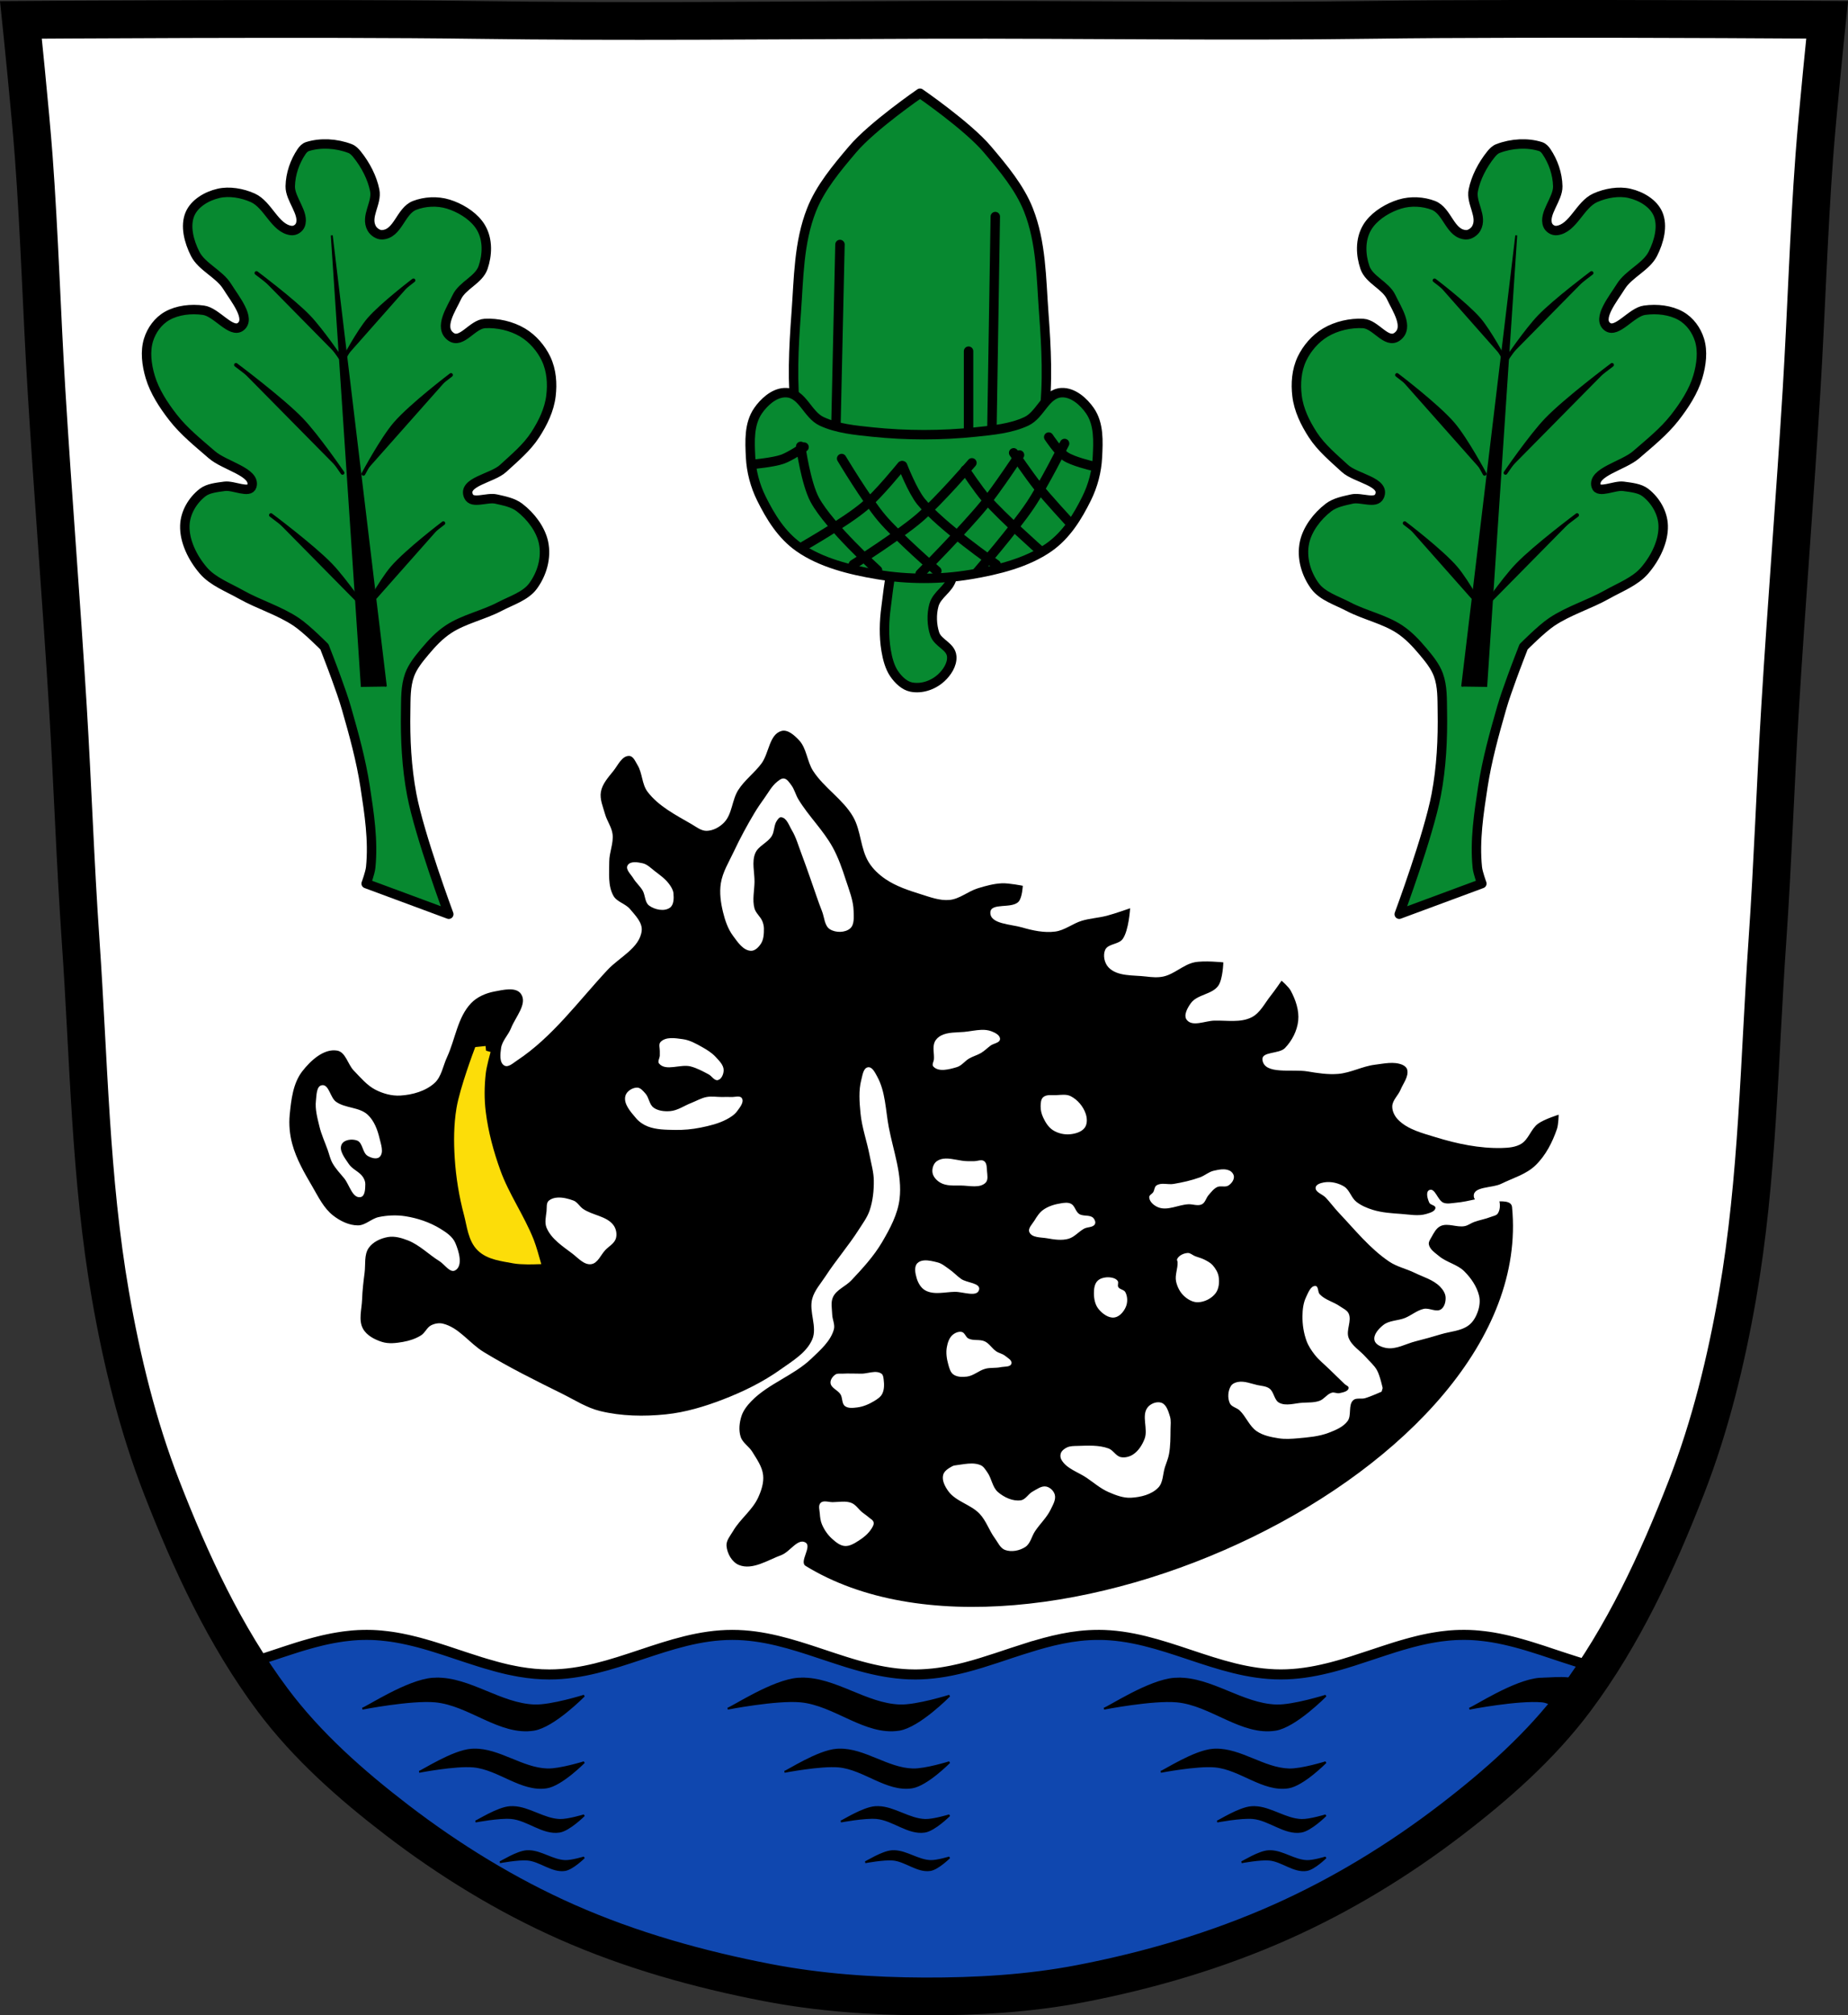 <?xml version="1.0" encoding="UTF-8" standalone="no"?><svg xmlns="http://www.w3.org/2000/svg" xmlns:xlink="http://www.w3.org/1999/xlink" width="979.28" height="1067.6" viewBox="0 0 979.284 1067.603"><rect x="0" y="0" width="979.284" height="1067.603" fill="#333333" stroke="none"/><g transform="translate(102.8 9.392)"><path d="m696.67.633c-26.17.053-51.02.198-70.798.478-79.11 1.122-156.7-.214-235.05 0-2.653.007-5.305.036-7.958.043-78.35.214-155.94 1.122-235.05 0-79.11-1.122-239.53 0-239.53 0 0 0 4.995 48.18 6.784 72.32 3.067 41.38 4.256 82.87 6.784 124.29 3.405 55.766 7.902 111.49 11.307 167.25 2.529 41.41 3.91 82.9 6.784 124.29 4.346 62.59 5.02 125.75 15.786 187.56 6.02 34.562 14.418 68.979 27.14 101.67 15.355 39.473 33.473 78.71 58.839 112.63 18.288 24.456 41.648 45.04 65.884 63.62 27.747 21.272 57.962 39.816 89.93 53.968 33.818 14.97 69.917 25.08 106.24 32.09 27.334 5.278 55.35 7.255 83.19 7.349 27.662.094 55.55-1.52 82.71-6.741 36.46-7.01 72.54-17.626 106.46-32.746 31.934-14.235 62.23-32.696 89.98-53.968 24.24-18.58 47.595-39.17 65.884-63.62 25.365-33.919 43.484-73.16 58.839-112.63 12.718-32.695 21.12-67.16 27.14-101.72 10.762-61.814 11.44-124.97 15.786-187.56 2.874-41.39 4.256-82.87 6.784-124.29 3.405-55.766 7.902-111.44 11.307-167.21 2.529-41.41 3.717-82.909 6.784-124.29 1.79-24.14 6.784-72.32 6.784-72.32 0 0-90.24-.636-168.73-.478" fill="#fff"/><g stroke="#000"><path d="m376.62 277.1c-7.412 8.227-8.211 22.943-9.882 35.21-1.018 7.475-1.225 15.328 0 22.754.731 4.434 1.946 9.04 4.296 12.461 2.314 3.373 5.529 6.342 9.02 7.04 5.386 1.081 11.482-.838 15.897-4.876 2.863-2.619 5.952-6.941 5.585-11.377-.452-5.463-7.331-6.858-9.02-11.919-1.559-4.662-1.742-10.388-.43-15.169 1.596-5.812 7.774-8.311 9.452-14.09 1.872-6.444 3.182-15.02 0-20.587-1.854-3.243-5.857-3.575-9.02-3.792-5.413-.372-11.827-.183-15.897 4.334z" fill="#078930" fill-rule="evenodd" stroke-linejoin="round" stroke-width="5"/><path d="m479.09 856.67c-13.06 0-25.352 3.088-37.465 6.887.002-.011.004-.022.004-.033-10.89 3.418-21.627 7.423-32.656 10.291-.174.045-.35.089-.523.133-.958.246-1.92.482-2.883.709-.297.07-.594.139-.891.207-.857.197-1.718.384-2.58.563-.386.08-.766.164-1.152.24-.127.025-.256.047-.383.072-.914.178-1.828.348-2.748.504-.023.014-.047.012-.07.016-.009.002-.016.002-.023.002-.933.158-1.869.301-2.809.434-.149.021-.298.043-.447.064-.962.131-1.927.25-2.896.354-1 .107-2.01.198-3.02.273-.049.003-.097.009-.146.012-.997.073-2 .129-3.01.168-.137.005-.273.009-.41.014-.419.014-.836.029-1.258.037h-.016-.154c-.48.008-.957.018-1.439.018-1.106 0-2.205-.023-3.299-.066-.864-.034-1.723-.086-2.579-.145-.221-.015-.443-.028-.664-.045-.058-.005-.113-.012-.17-.016-.996-.077-1.988-.168-2.977-.277-.284-.032-.563-.069-.846-.104-.778-.093-1.557-.189-2.33-.299-.319-.045-.636-.1-.955-.148-.718-.109-1.437-.219-2.15-.342-.387-.067-.772-.14-1.156-.211-.653-.119-1.306-.239-1.957-.369-.397-.08-.792-.167-1.188-.25-.641-.135-1.281-.27-1.92-.414-.403-.091-.805-.186-1.207-.281-.612-.144-1.224-.285-1.834-.438-.455-.113-.909-.235-1.361-.352-.554-.143-1.107-.286-1.658-.434-.489-.131-.975-.266-1.465-.402-.529-.147-1.061-.292-1.59-.443-.48-.137-.957-.277-1.436-.418-.525-.155-1.049-.313-1.574-.471-.528-.159-1.056-.319-1.584-.482-.362-.112-.725-.223-1.088-.336-1.233-.387-2.466-.789-3.699-1.189-.92-.299-1.841-.592-2.76-.895-1.661-.548-3.32-1.1-4.98-1.654-.049-.017-.099-.033-.148-.049-.542-.181-1.087-.362-1.631-.543v.002c-15.11-5.03-30.27-9.889-46.66-9.889-34.08 0-62.88 20.959-96.96 20.959-5.278 0-10.429-.506-15.492-1.357-.04-.007-.1-.009-.141-.016-.573-.097-1.136-.222-1.707-.328-.33-.062-.675-.117-1-.18-.291-.057-.572-.122-.863-.18-.656-.133-1.311-.251-1.963-.393-.397-.087-.82-.174-1.217-.264-.792-.179-1.572-.377-2.359-.57-.61-.149-1.214-.3-1.822-.457-.577-.149-1.131-.303-1.705-.457-1.809-.487-3.624-1-5.42-1.537-.99-.295-1.962-.593-2.949-.9-1.975-.615-3.941-1.25-5.908-1.895-1.078-.354-2.176-.706-3.252-1.064-.291-.097-.57-.198-.861-.295-.595-.199-1.203-.389-1.799-.588-2.349-.784-4.68-1.572-7.03-2.338-.083-.027-.174-.055-.258-.082-.123-.04-.25-.073-.373-.113-1.541-.5-3.082-.995-4.629-1.473-.747-.232-1.492-.462-2.244-.688-.068-.02-.139-.044-.207-.064-.994-.296-1.998-.584-2.994-.867-.994-.282-1.97-.551-2.969-.816-.612-.163-1.23-.319-1.844-.475-.78-.197-1.576-.387-2.359-.572-.665-.157-1.319-.31-1.986-.457-.854-.188-1.714-.368-2.572-.539-.126-.025-.247-.058-.373-.082-.059-.011-.106-.02-.164-.031-1.022-.199-2.056-.385-3.086-.557-.693-.115-1.405-.224-2.102-.326-.743-.109-1.496-.203-2.244-.295-.126-.016-.249-.034-.373-.049-.025-.003-.046.003-.07 0-.849-.101-1.691-.199-2.547-.277-.033-.003-.06-.014-.094-.018-.759-.069-1.525-.13-2.289-.18-.2-.013-.384-.022-.584-.033-.614-.036-1.231-.075-1.848-.098-.528-.02-1.059-.033-1.588-.033-.53-.011-1.055-.016-1.588-.016-.815 0-1.623 0-2.432.033-.716.021-1.436.042-2.148.08-.233.013-.468.037-.701.051-.507.032-1.013.059-1.518.098-.243.018-.485.043-.727.064l-.375.033c-.941.086-1.871.198-2.805.311-.539.065-1.071.121-1.607.195-.25.034-.5.079-.75.115-.7.101-1.407.211-2.104.326-.226.037-.453.077-.678.115-.623.106-1.252.209-1.871.326-.322.061-.633.117-.955.18-.042.008-.099.025-.143.033-.746.148-1.479.296-2.221.457-.017.003-.053.014-.07.018-.497.108-.999.214-1.494.328-.467.107-.911.214-1.377.326-.501.12-.997.25-1.496.375-.258.064-.517.129-.773.195-.491.126-.981.245-1.471.375-.811.216-1.644.445-2.453.672-.55.155-1.085.316-1.635.475-.348.101-.706.191-1.053.293-1.265.373-2.524.753-3.785 1.145-.083.026-.151.058-.236.084-.258.08-.51.163-.768.244-1.491.469-2.978.953-4.465 1.439-.923.302-1.859.61-2.781.916-1.616.537-3.222 1.063-4.838 1.602-3.124 1.042-6.255 2.083-9.393 3.072-.197.063-.41.118-.607.18-1.026.321-2.055.64-3.084.949-.079.023-.158.048-.236.072 4.222 6.601 8.659 13.05 13.348 19.324 18.288 24.456 41.649 45.04 65.885 63.62 27.747 21.272 57.961 39.816 89.93 53.969 33.818 14.97 69.917 25.08 106.24 32.09 27.334 5.278 55.35 7.255 83.19 7.35 27.662.094 55.55-1.52 82.71-6.74 36.46-7.01 72.54-17.626 106.46-32.746 31.934-14.235 62.23-32.697 89.98-53.969 24.24-18.58 47.594-39.17 65.883-63.62 4.148-5.546 8.08-11.248 11.863-17.06-.242-.061-.485-.119-.727-.182-.577-.149-1.131-.305-1.705-.459-1.809-.487-3.624-1-5.42-1.537-.99-.295-1.96-.591-2.947-.898-1.975-.614-3.942-1.25-5.91-1.895-1.078-.354-2.174-.706-3.25-1.064-.291-.097-.572-.196-.863-.293-.595-.199-1.203-.391-1.799-.59-2.349-.784-4.68-1.572-7.03-2.338-.083-.028-.174-.055-.258-.082-.123-.04-.25-.073-.373-.113-1.541-.5-3.082-.993-4.629-1.471-.747-.232-1.492-.462-2.244-.688-.068-.02-.141-.044-.209-.064-.994-.296-1.994-.584-2.99-.867-.994-.282-1.97-.549-2.969-.814-.612-.163-1.232-.321-1.846-.477-.78-.197-1.576-.385-2.359-.57-.665-.157-1.319-.31-1.986-.457-.854-.188-1.714-.368-2.572-.539-.126-.025-.247-.058-.373-.082-.059-.011-.106-.022-.164-.033-1.022-.199-2.055-.387-3.084-.559-.693-.115-1.405-.222-2.102-.324-.743-.109-1.497-.203-2.244-.295-.126-.016-.25-.036-.375-.051-.025-.003-.046.003-.07 0-.849-.101-1.691-.197-2.547-.275-.033-.003-.06-.015-.094-.019-.759-.069-1.525-.13-2.289-.18-.2-.013-.382-.02-.582-.031-.614-.036-1.231-.075-1.848-.098-.528-.02-1.061-.033-1.59-.033-.53-.011-1.055-.016-1.588-.016-.815 0-1.623.008-2.432.031-.716.021-1.436.044-2.148.082-.233.013-.468.035-.701.049-.507.032-1.015.059-1.52.098-.243.018-.483.045-.725.066-.125.011-.249.02-.373.031-.941.086-1.871.198-2.805.311-.539.065-1.075.123-1.611.197-.25.034-.496.077-.746.113-.7.101-1.409.213-2.105.328-.226.037-.455.075-.68.113-.624.106-1.248.211-1.867.328-.322.061-.635.117-.957.18-.042.008-.097.023-.141.031-.746.148-1.479.298-2.221.459-.017.003-.053.014-.07.018-.497.108-1 .212-1.496.326-.467.107-.913.214-1.379.326-.501.12-.997.252-1.496.377-.258.064-.513.129-.77.195-.491.126-.983.247-1.473.377-.811.216-1.644.443-2.453.67-.55.155-1.085.316-1.635.475-.348.101-.706.191-1.053.293-1.265.373-2.524.753-3.785 1.145-.083.026-.15.056-.234.082-.258.08-.512.163-.77.244-1.491.469-2.976.953-4.463 1.439-.923.302-1.859.61-2.781.916-1.616.537-3.222 1.063-4.838 1.602-3.124 1.042-6.257 2.085-9.395 3.074-.197.063-.408.118-.605.18-1.026.321-2.056.638-3.086.947-.126.038-.249.078-.373.115-.888.265-1.775.531-2.666.785-.099.028-.204.054-.303.082-.884.25-1.778.495-2.666.732-.514.138-1.026.277-1.541.41-.591.152-1.186.296-1.777.441-8.01 1.965-16.203 3.285-24.719 3.285-34.07 0-62.789-20.959-96.86-20.959v-.006z" fill="#0f47af" stroke-width="5.326"/><path d="m696.67.633c-26.17.053-51.02.198-70.798.478-79.11 1.122-156.7-.214-235.05 0-2.653.007-5.305.036-7.958.043-78.35.214-155.94 1.122-235.05 0-79.11-1.122-239.53 0-239.53 0 0 0 4.995 48.18 6.784 72.32 3.067 41.38 4.256 82.87 6.784 124.29 3.405 55.766 7.902 111.49 11.307 167.25 2.529 41.41 3.91 82.9 6.784 124.29 4.346 62.59 5.02 125.75 15.786 187.56 6.02 34.562 14.418 68.979 27.14 101.67 15.355 39.473 33.473 78.71 58.839 112.63 18.288 24.456 41.648 45.04 65.884 63.62 27.747 21.272 57.962 39.816 89.93 53.968 33.818 14.97 69.917 25.08 106.24 32.09 27.334 5.278 55.35 7.255 83.19 7.349 27.662.094 55.55-1.52 82.71-6.741 36.46-7.01 72.54-17.626 106.46-32.746 31.934-14.235 62.23-32.696 89.98-53.968 24.24-18.58 47.595-39.17 65.884-63.62 25.365-33.919 43.484-73.16 58.839-112.63 12.718-32.695 21.12-67.16 27.14-101.72 10.762-61.814 11.441-124.97 15.786-187.56 2.874-41.39 4.256-82.87 6.784-124.29 3.405-55.766 7.902-111.44 11.307-167.21 2.529-41.41 3.717-82.909 6.784-124.29 1.789-24.14 6.784-72.32 6.784-72.32 0 0-90.24-.636-168.73-.478z" fill="none" stroke-width="20"/><g fill-rule="evenodd"><path d="m128.24 879.81c-.577.011-1.156.038-1.736.08-13.478.985-35.16 15.438-37.31 15.867 0 0 25.718-5.02 38.596-3.859 18.07 1.628 34.401 17.865 52.32 15.01 10.571-1.684 26.588-18.01 26.588-18.01 0 0-17.276 5.422-26.16 5.146-18.03-.558-34.41-14.59-52.3-14.232zm193.6 0c-.577.011-1.156.038-1.736.08-13.478.985-35.16 15.438-37.31 15.867 0 0 25.718-5.02 38.596-3.859 18.07 1.628 34.401 17.865 52.32 15.01 10.571-1.684 26.588-18.01 26.588-18.01 0 0-17.276 5.422-26.16 5.146-18.03-.558-34.41-14.59-52.3-14.232zm-173.5 37.615c-.429.009-.859.027-1.291.059-10.02.728-26.15 11.41-27.748 11.727 0 0 19.13-3.709 28.705-2.852 13.439 1.203 25.586 13.202 38.912 11.09 7.863-1.245 19.775-13.311 19.775-13.311 0 0-12.851 4.01-19.457 3.803-13.409-.413-25.592-10.782-38.896-10.518zm193.6 0c-.429.009-.859.027-1.291.059-10.02.728-26.15 11.41-27.748 11.727 0 0 19.13-3.709 28.705-2.852 13.439 1.203 25.586 13.202 38.912 11.09 7.863-1.245 19.775-13.311 19.775-13.311 0 0-12.851 4.01-19.457 3.803-13.409-.413-25.592-10.782-38.896-10.518zm-172.81 30.457c-.562-.017-1.127-.006-1.695.035-6.599.473-17.218 7.413-18.268 7.619 0 0 12.592-2.411 18.896-1.854 8.847.782 16.845 8.58 25.617 7.209 5.176-.809 13.02-8.65 13.02-8.65 0 0-8.46 2.603-12.809 2.471-8.542-.259-16.328-6.578-24.76-6.83zm193.6 0c-.562-.017-1.127-.006-1.695.035-6.599.473-17.218 7.413-18.268 7.619 0 0 12.592-2.411 18.896-1.854 8.847.782 16.845 8.58 25.617 7.209 5.176-.809 13.02-8.65 13.02-8.65 0 0-8.46 2.603-12.809 2.471-8.542-.259-16.328-6.578-24.76-6.83zm-185.17 23.354c-.436-.013-.874-.006-1.314.025-5.118.363-13.352 5.688-14.166 5.846 0 0 9.765-1.849 14.654-1.422 6.861.6 13.06 6.581 19.865 5.529 4.01-.621 10.1-6.635 10.1-6.635 0 0-6.561 1.996-9.934 1.895-6.625-.199-12.662-5.05-19.2-5.238zm193.6 0c-.436-.013-.874-.006-1.314.025-5.118.363-13.352 5.688-14.166 5.846 0 0 9.765-1.849 14.654-1.422 6.861.6 13.06 6.581 19.865 5.529 4.01-.62 10.1-6.635 10.1-6.635 0 0-6.561 1.996-9.934 1.895-6.625-.199-12.662-5.05-19.2-5.238z"/><path d="m521.25 879.82c-.577.011-1.156.038-1.736.08-13.478.985-35.16 15.438-37.31 15.867 0 0 25.718-5.02 38.596-3.859 18.07 1.628 34.401 17.865 52.32 15.01 10.571-1.684 26.588-18.01 26.588-18.01 0 0-17.276 5.422-26.16 5.146-18.03-.558-34.41-14.59-52.3-14.232zm193.6 0c-.577.011-1.156.038-1.736.08-13.478.985-35.16 15.438-37.31 15.867 0 0 25.718-5.02 38.596-3.859 4.715.425 9.29 5.077 13.849 3.66 4.397-1.367 10.427-6.101 9-10.479-2.377-7.293-14.74-5.422-22.4-5.269zm-173.5 37.615c-.429.009-.859.027-1.291.059-10.02.728-26.15 11.41-27.748 11.727 0 0 19.13-3.709 28.705-2.852 13.439 1.203 25.586 13.202 38.912 11.09 7.863-1.245 19.775-13.311 19.775-13.311 0 0-12.851 4.01-19.457 3.803-13.409-.413-25.592-10.782-38.896-10.518zm20.787 30.457c-.562-.017-1.127-.006-1.695.035-6.599.473-17.218 7.413-18.268 7.619 0 0 12.592-2.411 18.896-1.854 8.847.782 16.845 8.58 25.617 7.209 5.176-.809 13.02-8.65 13.02-8.65 0 0-8.46 2.603-12.809 2.471-8.542-.259-16.328-6.578-24.76-6.83zm8.436 23.354c-.436-.013-.874-.006-1.314.025-5.118.363-13.352 5.688-14.166 5.846 0 0 9.765-1.849 14.654-1.422 6.861.6 13.06 6.581 19.865 5.529 4.01-.62 10.1-6.635 10.1-6.635 0 0-6.561 1.996-9.934 1.895-6.625-.199-12.662-5.05-19.2-5.238z"/></g></g><path d="m324.09 807.77c3.516 2.14-3.507 10.194 0 12.346 119.27 73.21 387.94-50.778 374.37-190.07-.682-6.992-19.753 1.274-20.282-5.732-.402-5.313 9.776-4.251 14.552-6.614 6.129-3.03 13.144-4.965 18.08-9.701 5.42-5.201 9.06-12.284 11.465-19.401.804-2.384.882-7.496.882-7.496 0 0-7.816 2.436-11.02 4.851-3.669 2.762-4.892 8.202-8.819 10.583-2.958 1.794-6.683 2.113-10.141 2.205-11.908.316-23.891-2.224-35.27-5.732-6.976-2.149-14.745-4.04-19.842-9.259-1.792-1.837-3.152-4.489-3.087-7.06.085-3.285 3.152-5.782 4.409-8.819 1.422-3.435 4.382-6.963 3.527-10.583-.287-1.213-1.494-2.169-2.645-2.645-4.481-1.856-9.736-.593-14.552 0-6.616.815-12.756 4.304-19.401 4.851-5.437.446-10.935-.415-16.315-1.323-8.08-1.365-22.891 1.974-23.811-6.172-.501-4.442 8.787-2.971 11.905-6.172 3.76-3.862 6.499-9.189 7.05-14.552.561-5.425-1.386-11.07-3.969-15.874-1.134-2.108-4.851-5.291-4.851-5.291 0 0-3.693 5.39-5.732 7.938-3.187 3.983-5.587 9.165-10.141 11.465-5.927 2.993-13.204 1.571-19.842 1.764-4.851.142-11.622 3.428-14.552-.442-1.829-2.416.434-6.361 2.205-8.819 3.361-4.664 11.273-4.54 14.552-9.259 2.403-3.455 2.645-12.346 2.645-12.346 0 0-10.408-1.099-15.433 0-5.847 1.279-10.468 6.217-16.315 7.496-3.02.66-6.195.368-9.259 0-6.759-.815-15.15.086-19.842-4.851-2.164-2.279-3.03-6.378-1.763-9.259 1.461-3.323 7.127-2.794 9.259-5.732 3.286-4.53 3.969-16.315 3.969-16.315 0 0-8.162 2.881-12.346 3.969-4.351 1.131-8.921 1.352-13.228 2.645-4.862 1.459-9.08 5.071-14.11 5.732-5.874.773-11.949-.549-17.636-2.205-5.933-1.728-16.995-1.762-16.755-7.938.206-5.346 11.418-1.751 14.992-5.732 1.929-2.149 2.205-8.378 2.205-8.378 0 0-7.325-1.48-11.02-1.323-4.348.183-8.625 1.371-12.788 2.645-5.168 1.583-9.615 5.653-14.992 6.172-5.222.505-10.423-1.531-15.433-3.087-6.41-1.992-12.959-4.171-18.519-7.938-3.443-2.331-6.614-5.294-8.819-8.819-4.536-7.25-4.09-16.851-8.378-24.25-5.378-9.283-15.338-15.242-21.17-24.25-3.25-5.03-3.376-11.975-7.496-16.315-2.4-2.527-5.9-5.774-9.26-4.851-6.49 1.784-6.589 11.779-10.583 17.197-3.709 5.03-9 8.832-12.346 14.11-3.349 5.281-3.149 12.702-7.496 17.197-2.377 2.457-5.841 4.364-9.259 4.409-2.896.038-5.434-2.073-7.938-3.527-8.363-4.859-17.535-9.483-23.369-17.197-3.03-4.01-2.672-9.824-5.291-14.11-1.139-1.864-2.226-4.769-4.409-4.851-3.844-.144-5.97 4.937-8.378 7.938-2.682 3.342-5.852 6.807-6.614 11.02-.718 3.972 1.124 8.02 2.205 11.905 1.01 3.629 3.521 6.842 3.969 10.583.58 4.851-1.765 9.663-1.764 14.552 0 6.07-.753 12.772 2.205 18.08 1.834 3.288 6.41 4.163 8.819 7.06 2.779 3.334 6.657 7.151 6.172 11.465-1.022 9.11-11.82 14.03-18.08 20.724-15.467 16.556-29.15 35.59-48.06 48.06-1.982 1.308-4.532 3.785-6.614 2.645-2.755-1.51-2.196-6.147-1.764-9.259.542-3.907 3.849-6.912 5.291-10.583 2.295-5.844 8.818-12.884 5.291-18.08-2.653-3.908-9.467-2.192-14.11-1.323-4.522.847-9.165 2.849-12.346 6.172-7.233 7.558-8.378 19.18-12.788 28.662-2.134 4.591-2.861 10.274-6.614 13.668-4.758 4.305-11.674 6.225-18.08 6.614-4.519.274-9.205-1.01-13.228-3.087-4.533-2.341-7.91-6.482-11.465-10.141-3.205-3.294-4.293-9.808-8.819-10.583-7.081-1.212-14.13 5.337-18.519 11.02-4.86 6.297-5.839 15.01-6.614 22.929-.504 5.139-.018 10.447 1.323 15.433 2.151 8 6.394 15.339 10.583 22.483 3.189 5.455 6.05 11.53 11.02 15.433 3.736 2.932 8.48 5.291 13.228 5.291 3.958 0 7.15-3.6 11.02-4.409 4.607-.962 9.462-1.172 14.11-.442 6.475 1.017 12.932 3.187 18.519 6.614 3.103 1.902 6.496 4.154 7.938 7.496 1.92 4.454 4.202 12.13 0 14.552-2.795 1.61-5.632-3.154-8.378-4.851-5.688-3.513-10.532-8.583-16.755-11.02-3.329-1.304-7.06-2.385-10.583-1.764-3.824.674-7.915 2.551-10.141 5.732-2.564 3.663-1.628 8.795-2.205 13.228-.609 4.685-1.169 9.389-1.323 14.11-.167 5.144-2.01 10.907.442 15.433 1.96 3.623 6.212 5.823 10.141 7.06 3.506 1.1 7.405.638 11.02 0 3.388-.596 6.799-1.679 9.701-3.527 2.103-1.339 3.06-4.176 5.291-5.291 1.859-.93 4.151-1.36 6.172-.882 8.531 2.02 14.12 10.427 21.606 14.992 13.359 8.15 27.416 15.12 41.45 22.05 6.665 3.29 13.06 7.497 20.282 9.259 11.294 2.757 23.269 2.951 34.834 1.764 10.427-1.07 20.646-4.167 30.424-7.938 10.672-4.115 21.11-9.231 30.424-15.874 6.263-4.468 13.716-8.807 16.755-15.874 2.846-6.616-1.904-14.66 0-21.606 1.22-4.449 4.536-8.04 7.05-11.905 5.523-8.473 12.201-16.16 17.635-24.693 2.087-3.275 4.487-6.463 5.732-10.141 1.712-5.061 2.277-10.532 2.205-15.874-.061-4.469-1.366-8.837-2.205-13.228-1.44-7.533-4.133-14.853-4.851-22.483-.55-5.855-1.057-11.951.442-17.635.636-2.416 1.056-6.246 3.527-6.614 2.261-.336 3.742 2.849 4.851 4.851 4.455 8.05 4.455 17.86 6.172 26.897 2.387 12.559 7.223 25.22 5.732 37.921-.962 8.186-5.088 15.819-9.259 22.929-4.391 7.483-10.368 13.965-16.315 20.282-2.995 3.183-7.839 4.865-9.701 8.819-1.317 2.795-.539 6.171-.442 9.259.085 2.661 1.595 5.374.882 7.938-1.752 6.255-7.218 10.934-11.905 15.433-9.355 8.98-22.708 13.188-31.747 22.483-2.216 2.28-4.308 4.913-5.291 7.938-1.135 3.498-1.564 7.521-.442 11.02 1.024 3.189 4.428 5.075 6.172 7.938 2.363 3.873 5.243 7.836 5.732 12.346.438 4.04-.947 8.212-2.645 11.905-3.071 6.676-9.508 11.3-13.228 17.635-1.465 2.497-3.758 5.05-3.527 7.938.322 4.02 2.867 8.641 6.614 10.141 7.148 2.862 15.266-2.62 22.483-5.291 4.501-1.665 8.689-9.11 12.788-6.614"/><path d="m154.77 547.21l-3.937.399c0 0-7.531 19.987-9.269 30.44-1.422 8.559-1.456 17.352-.898 26.01.643 9.959 2.261 19.906 4.831 29.548 1.618 6.067 2.138 13.249 6.627 17.635 4.454 4.356 11.52 5.01 17.635 6.179 3.612.689 11.01.448 11.01.448 0 0-1.835-6.563-3.09-9.717-5.01-12.582-13.03-23.889-17.636-36.625-3.71-10.258-6.59-20.92-7.923-31.741-.844-6.856-.754-13.863 0-20.729.443-4.04 2.641-11.86 2.641-11.86" fill="#fcdd09" stroke="#fcdd09" stroke-width="5"/><path d="m312.12 403c-1.205.113-2.331 1.105-3.29 1.894-2.722 2.239-4.422 5.509-6.479 8.371-1.867 2.599-3.685 5.228-5.332 7.973-3.998 6.662-7.698 13.552-11.01 20.579-2.57 5.45-5.885 10.741-6.826 16.693-.794 5.02-.052 10.305 1.147 15.248 1.071 4.415 2.58 8.904 5.283 12.557 2.46 3.328 5.382 7.81 9.518 7.973 2.18.086 4.155-2 5.332-3.836 1.461-2.282 1.558-5.262 1.545-7.973-.009-1.293-.327-2.583-.797-3.787-.974-2.491-3.462-4.253-4.186-6.826-1.271-4.516-.059-9.411 0-14.1.063-5.072-1.551-10.516.399-15.197 1.62-3.891 6.593-5.511 8.77-9.119 1.449-2.403 1.059-5.705 2.64-8.02.558-.818 1.306-1.984 2.293-1.894 2.958.269 4.152 4.329 5.681 6.877 2.253 3.755 3.416 8.07 4.983 12.158 1.738 4.53 3.296 9.135 4.933 13.703 2.043 5.699 3.844 11.465 6.08 17.09 1.279 3.221 1.253 7.678 4.186 9.518 3.01 1.888 7.949 1.891 10.664-.399 2.376-2 1.955-6.01 1.894-9.119-.113-5.748-2.417-11.273-4.186-16.743-1.89-5.846-3.926-11.702-6.877-17.09-5.02-9.164-12.836-16.566-18.238-25.512-1.464-2.427-2.07-5.319-3.787-7.574-1.033-1.357-2.146-3.205-3.836-3.438-.175-.024-.327 0-.499 0m-78.881 44.35c-1.505.064-2.837.518-3.489 1.695-1.209 2.185 1.765 4.68 3.039 6.826 1.384 2.333 3.564 4.136 4.933 6.479 1.461 2.5 1.105 6.255 3.438 7.973 2.977 2.191 7.989 3.267 11.01 1.146 2.14-1.5 2.138-5.02 1.894-7.623-.171-1.807-1.215-3.471-2.293-4.933-2.023-2.746-4.866-4.753-7.574-6.826-2.038-1.561-3.97-3.636-6.479-4.186-1.314-.289-2.979-.611-4.485-.549m184.02 88.8c-3.03.104-6.169.824-9.169 1.097-4.088.372-8.499.034-12.158 1.894-1.438.73-2.79 1.961-3.438 3.438-1.223 2.789-.183 6.082-.399 9.119-.089 1.271-1.19 2.88-.349 3.836 2.762 3.146 8.55 1.555 12.557.349 2.526-.761 4.149-3.205 6.426-4.535 2.058-1.199 4.444-1.799 6.479-3.039 1.775-1.083 3.254-2.61 4.933-3.836 1.618-1.182 4.846-1.389 4.983-3.388.14-2.059-2.652-3.463-4.584-4.186-1.692-.633-3.465-.81-5.283-.748m-164.59 4.385c-2.114.085-4.068.606-5.431 2.043-1.139 1.199-.335 3.282-.399 4.933-.029.761.035 1.532 0 2.293-.063 1.398-1.295 3.109-.399 4.186 3.586 4.302 11.32.145 16.743 1.545 3.352.866 6.451 2.577 9.518 4.186 1.714.899 3.058 3.518 4.934 3.039 1.98-.505 3.069-3.288 3.039-5.332-.04-2.674-2.377-4.905-4.186-6.877-2.02-2.205-4.616-3.819-7.225-5.283-3.221-1.807-6.6-3.709-10.266-4.186-1.964-.255-4.213-.633-6.329-.549m-184.26 24.915c-.212-.018-.461.001-.698.049-2.853.491-2.755 5.246-3.09 8.123-.533 4.584.764 9.216 1.843 13.703 1.03 4.283 2.905 8.309 4.385 12.458.818 2.291 1.32 4.744 2.492 6.877 1.641 2.988 4.066 5.487 6.228 8.123 2.803 3.415 4.377 10.779 8.721 9.966 2.392-.448 2.459-4.444 2.492-6.877.018-1.314-.531-2.634-1.245-3.738-1.842-2.838-5.608-4.053-7.475-6.877-2.067-3.125-5.541-7.279-3.738-10.564 1.335-2.43 5.536-2.894 8.122-1.894 3.065 1.186 2.749 6.453 5.581 8.123 1.8 1.06 4.729 2 6.279.598 2.465-2.232.764-6.729 0-9.966-1.068-4.524-2.869-9.299-6.279-12.458-4.447-4.117-11.876-3.333-16.792-6.877-2.915-2.102-3.637-8.513-6.826-8.77m166.42 1.296c-2.537-.013-5.579 1.933-6.228 4.385-1.119 4.224 2.811 8.47 5.63 11.809 1.638 1.939 3.864 3.467 6.228 4.385 4.495 1.744 9.531 1.749 14.351 1.843 4.591.089 9.202-.336 13.703-1.245 4.704-.95 9.457-2.1 13.703-4.336 2.097-1.103 4.235-2.468 5.63-4.385 1.432-1.968 3.774-4.76 2.492-6.826-.993-1.595-3.752-.544-5.63-.647-1.66-.092-3.32 0-4.983 0-2.703 0-5.415-.493-8.07 0-2.846.528-5.421 2.095-8.122 3.14-3.744 1.448-7.21 4.02-11.21 4.336-2.966.238-6.359-.097-8.77-1.843-2.339-1.693-2.39-5.34-4.335-7.475-1.205-1.322-2.597-3.13-4.385-3.14m226.02 3.787c-1.287-.006-2.629.148-3.887.199-2.357.096-5.212-.47-6.976 1.097-1.252 1.111-1.306 3.159-1.346 4.831-.048 2.02.49 4.096 1.346 5.93 1.191 2.551 2.771 5.144 5.133 6.678 2.626 1.705 6 2.491 9.119 2.192 2.835-.271 6.187-1.205 7.823-3.538 1.394-1.987 1.255-4.919.499-7.225-1.29-3.926-4.332-7.558-8.02-9.417-1.124-.566-2.4-.741-3.688-.748m-62.54 33.788c-1.69.042-3.283.426-4.685 1.395-1.781 1.234-2.623 3.938-2.293 6.08.346 2.231 2.228 4.208 4.186 5.332 3.221 1.846 7.301 1.457 11.01 1.496 4.34.043 9.877 1.563 12.956-1.496 1.451-1.44.904-4.04.748-6.08-.142-1.84-.021-4.221-1.496-5.332-1.418-1.068-3.557 0-5.332 0h-3.438c-3.747 0-7.941-1.488-11.661-1.395m146.44 5.731c-1.486.089-3.036.429-4.434.748-2.618.598-4.699 2.575-7.225 3.489-4.519 1.633-9.264 2.692-14 3.489-3.02.507-6.617-.914-9.119.847-1.049.738-.969 2.397-1.644 3.489-.603.976-2.177 1.544-2.143 2.692.07 2.411 2.583 4.513 4.831 5.382 4.959 1.913 10.586-1.374 15.896-1.644 2.417-.123 5.071 1.102 7.225 0 1.771-.906 2.175-3.337 3.489-4.831 1.381-1.572 2.696-3.384 4.584-4.286 1.795-.858 4.249.269 5.93-.797 1.532-.973 2.953-2.77 2.94-4.584-.009-1.293-1-2.629-2.143-3.238-1.264-.676-2.7-.837-4.186-.748m56.706 6.727c-.933-.022-1.842.035-2.741.199-1.663.305-4.144 1.01-4.336 2.692-.287 2.519 3.653 3.525 5.382 5.382 2.425 2.604 4.532 5.487 6.976 8.07 8.492 8.982 16.403 18.911 26.659 25.812 4.063 2.733 9.06 3.779 13.455 5.93 4.576 2.237 9.825 3.651 13.404 7.276 1.492 1.512 2.859 3.51 2.99 5.63.142 2.293-.534 5.147-2.441 6.426-2.531 1.7-6.137-.89-9.119-.249-3.605.775-6.546 3.452-9.966 4.831-3.758 1.518-8.421 1.223-11.56 3.787-2.393 1.955-5.314 5.069-4.584 8.07.582 2.392 3.757 3.599 6.179 4.04 5.243.947 10.43-2.237 15.596-3.538 4.512-1.137 8.999-2.385 13.455-3.738 4.964-1.507 10.695-1.662 14.799-4.831 2.361-1.824 3.897-4.691 4.831-7.525.845-2.559 1.185-5.453.549-8.07-1.188-4.884-4.264-9.357-7.823-12.906-3.701-3.69-9.398-4.715-13.404-8.07-2.094-1.756-4.876-3.494-5.382-6.179-.247-1.309.69-2.626 1.346-3.787 1.253-2.218 2.531-4.838 4.831-5.93 3.887-1.843 8.697.893 12.906 0 1.727-.367 3.178-1.528 4.831-2.143 2.897-1.078 5.999-1.547 8.87-2.692 1.303-.52 3.03-.713 3.787-1.894 1.499-2.341 1.271-5.736.249-8.322-.513-1.296-1.776-3.707-2.94-2.94-.403.266.716.915.499 1.346-1.465 2.889-6.201 1.709-9.368 2.392-3.557.767-7.137 1.579-10.763 1.894-2.143.187-4.468.767-6.479 0-3.144-1.199-4.454-8.102-7.525-6.727-2.046.915-.95 4.697 0 6.727.593 1.268 3.313 1.293 3.238 2.692-.104 1.936-2.977 2.677-4.831 3.238-4.203 1.272-8.824.311-13.204 0-5.058-.359-10.199-.66-15.05-2.143-3.144-.962-6.3-2.283-8.87-4.336-2.692-2.148-3.537-6.282-6.479-8.07-2.342-1.426-5.174-2.275-7.973-2.342m-408.85 8.221c-1.7.108-3.258.571-4.535 1.595-1.494 1.199-1.036 3.726-1.245 5.63-.317 2.892-1.113 6.03 0 8.72 2.475 5.975 8.55 9.845 13.703 13.753 3.041 2.306 6.185 6.101 9.966 5.581 3.495-.48 5.05-4.916 7.475-7.475 1.925-2.028 4.868-3.538 5.63-6.228.635-2.236.121-4.996-1.245-6.877-3.608-4.965-11.151-5.222-16.194-8.72-1.816-1.26-2.964-3.608-5.03-4.385-2.554-.96-5.689-1.776-8.521-1.595m269.52 2.741c-.923 0-1.853.163-2.741.3-3.307.51-6.7 1.536-9.417 3.489-1.968 1.413-3.328 3.561-4.584 5.63-1.166 1.921-3.597 4.122-2.692 6.179 1.338 3.034 6.153 2.655 9.417 3.238 3.707.663 7.687 1.271 11.312.249 3.183-.896 5.402-3.828 8.322-5.382 1.808-.962 4.771-.556 5.681-2.392.493-.993-.076-2.441-.847-3.238-1.815-1.877-5.351-.697-7.525-2.143-1.912-1.272-2.242-4.336-4.286-5.382-.799-.408-1.717-.549-2.641-.549m64.48 26.61c-2.164.124-4.701 1.28-5.63 3.238-.234.493.225 1.1.249 1.644.147 3.414-1.518 6.876-.797 10.215.627 2.902 2.098 5.766 4.286 7.773 1.952 1.791 4.627 3.313 7.276 3.238 3.527-.1 7.309-2 9.417-4.831 1.744-2.339 2.024-5.734 1.595-8.62-.343-2.299-1.647-4.438-3.189-6.179-1.154-1.303-2.789-2.14-4.336-2.94-1.61-.834-3.396-1.221-5.083-1.894-1.268-.505-2.424-1.722-3.787-1.644m-139.66 3.937c-1.374.1-2.641.509-3.588 1.445-1.896 1.874-1.145 5.413-.399 7.973.738 2.532 2.272 5.208 4.584 6.479 4.56 2.507 10.393.85 15.596.748 4.326-.085 11.935 3.071 12.906-1.146.829-3.602-6.491-3.559-9.518-5.681-2.14-1.5-3.932-3.492-6.08-4.983-2.054-1.426-4-3.173-6.426-3.787-2.153-.545-4.784-1.215-7.08-1.046m96.52 8.969c-1.751.14-3.495.705-4.685 1.894-1.585 1.585-1.893 4.237-1.894 6.479 0 2.894.582 6.06 2.392 8.322 1.982 2.473 5.225 4.961 8.371 4.584 2.771-.332 5.096-3.108 6.179-5.681 1.01-2.398.931-5.482-.3-7.773-.729-1.359-2.975-1.351-3.738-2.692-.533-.938.328-2.361-.3-3.238-.91-1.274-2.723-1.792-4.286-1.894-.56-.037-1.161-.046-1.744 0m110.47 4.584c-2.288.171-3.572 3.73-4.634 5.93-1.467 3.039-1.851 6.59-1.894 9.966-.056 4.45.623 8.972 2.143 13.155.96 2.644 2.561 5.05 4.286 7.276 2.255 2.904 5.201 5.197 7.823 7.773 2.668 2.621 5.405 5.201 8.07 7.823.724.711 2.283 1.139 2.143 2.143-.257 1.827-3.03 2.288-4.831 2.692-1.316.295-2.735-.596-4.04-.249-2.499.667-4.052 3.393-6.479 4.286-2.88 1.06-6.06.867-9.119 1.046-4.115.241-8.714 1.931-12.358 0-2.68-1.421-2.68-5.739-5.133-7.525-1.811-1.319-4.242-1.354-6.426-1.843-3.364-.753-6.872-2.266-10.266-1.644-1.422.26-2.975.914-3.738 2.143-1.61 2.594-1.845 6.41-.549 9.169.898 1.915 3.594 2.285 5.133 3.738 3.471 3.278 5.17 8.379 9.119 11.06 3.353 2.277 7.556 3.101 11.56 3.738 3.364.534 6.823.303 10.215 0 5.535-.494 11.21-.946 16.393-2.94 3.645-1.402 7.639-3.042 9.966-6.179 2.267-3.055.18-8.496 2.99-11.06 1.545-1.411 4.163-.48 6.179-1.046 3.062-.859 8.87-3.489 8.87-3.489l.549-1.894c0 0-1.403-6.538-2.99-9.417-1.473-2.674-3.926-4.674-5.93-6.976-3-3.447-7.488-5.946-9.119-10.215-1.536-4.02 1.837-9.02 0-12.906-.842-1.786-2.972-2.649-4.584-3.787-3.415-2.411-7.922-3.36-10.763-6.426-1.089-1.177-.552-4.136-2.143-4.336-.161-.021-.297-.011-.448 0m-188.3 24.267c-1.32.105-2.661.797-3.637 1.644-1.799 1.561-2.617 4.135-3.039 6.479-.542 3-.076 6.179.748 9.119.536 1.91 1.089 4.16 2.692 5.332 1.968 1.44 4.8 1.443 7.225 1.146 3.553-.435 6.394-3.309 9.867-4.186 2.593-.655 5.356-.244 7.973-.797 1.961-.415 5.173.032 5.731-1.894.501-1.73-2.031-3.06-3.438-4.186-1.328-1.062-3.172-1.344-4.584-2.293-2.237-1.502-3.647-4.12-6.08-5.283-2.671-1.276-6.093-.182-8.72-1.545-1.432-.743-1.872-3.049-3.438-3.438-.418-.104-.855-.134-1.296-.1m-44.998 21.277c-2.25.099-4.707.898-6.927.898-3.423 0-6.847-.19-10.266 0-1.146.064-2.476-.228-3.438.399-1.476.96-2.859 2.781-2.692 4.535.257 2.684 3.948 3.766 5.332 6.08 1.111 1.859.587 4.8 2.293 6.129 1.708 1.338 4.324 1.01 6.479.748 3.226-.392 6.346-1.744 9.119-3.438 1.61-.982 3.339-2.103 4.186-3.787 1.145-2.275 1.076-5.098.748-7.623-.14-1.075-.255-2.422-1.147-3.039-1.094-.757-2.338-.957-3.688-.898m150.08 16.04c-2.01.092-4.139 1.194-5.332 2.692-3.479 4.367.36 11.482-1.644 16.693-1.242 3.229-3.264 6.458-6.179 8.322-1.851 1.183-4.277 1.794-6.426 1.346-2.582-.537-4-3.683-6.479-4.584-5.155-1.877-10.91-1.51-16.393-1.346-1.901.057-3.911 0-5.63.797-1.319.623-2.703 1.633-3.238 2.99-.429 1.087-.324 2.468.249 3.489 2.704 4.815 8.897 6.546 13.455 9.663 3.795 2.599 7.344 5.686 11.56 7.525 3.726 1.625 7.8 3.205 11.86 2.99 5.154-.284 10.926-1.658 14.494-5.382 2.612-2.719 2.35-7.169 3.489-10.763.735-2.325 1.756-4.576 2.192-6.976.788-4.329.751-8.805.797-13.204.024-2.242.365-4.584-.3-6.727-.848-2.731-1.842-6.311-4.535-7.276-.601-.215-1.274-.281-1.944-.249m-98.51 32.439c-2.714-.024-5.552.568-8.221.898-.733.091-1.494.193-2.143.549-1.947 1.065-4.272 2.436-4.831 4.584-.759 2.907.938 6.129 2.692 8.571 4.01 5.578 12.01 7.088 16.693 12.11 3.462 3.71 5 8.827 8.02 12.906 1.625 2.196 2.818 5.235 5.382 6.179 3.403 1.253 7.74.407 10.763-1.595 2.717-1.8 3.326-5.608 5.133-8.322 2.633-3.956 6.268-7.276 8.322-11.56 1.166-2.432 2.87-5.227 2.143-7.823-.564-2.02-2.484-3.87-4.535-4.286-2.529-.513-5.01 1.464-7.276 2.692-2.255 1.22-3.644 4.208-6.179 4.584-4.235.628-8.859-1.547-12.11-4.336-3.01-2.586-3.32-7.236-5.63-10.465-.997-1.392-1.968-3.103-3.538-3.787-1.48-.644-3.057-.883-4.685-.898m-78.02 20.08c-.826.019-1.567.226-2.143.797-1.352 1.343-.523 3.779-.399 5.681.128 1.936.384 3.948 1.146 5.731 1.217 2.846 3.03 5.503 5.332 7.574 1.939 1.748 4.222 3.672 6.826 3.836 2.725.172 5.321-1.571 7.623-3.039 2.495-1.591 4.831-3.586 6.426-6.08.647-1.013 1.422-2.267 1.146-3.438-.289-1.221-1.7-1.861-2.64-2.692-1.084-.957-2.322-1.724-3.438-2.641-1.945-1.595-3.341-4.01-5.681-4.933-3.068-1.212-6.617-.432-9.916-.399-1.349.014-2.908-.431-4.286-.399" fill="#fff"/><g stroke="#000" stroke-width="5"><g stroke-linecap="round"><path d="m384.74 40c0 0-25.22 17.328-35.712 29.696-8.479 9.997-17.14 20.34-21.764 32.05-6.881 17.383-6.782 36.31-8.141 54.624-1.363 18.365-2.358 36.929 0 55.22.579 4.488-.169 9.959 3.477 13.217 9.728 8.694 26.726 8.102 40.699 9.361 5.297.477 11.03 1.01 15.955-.736 1.884-.669 3.71-1.453 5.482-2.349 1.763.89 3.567 1.684 5.441 2.349 4.921 1.747 10.657 1.213 15.955.736 13.978-1.259 31.02-.668 40.739-9.361 3.646-3.258 2.858-8.731 3.436-13.217 2.358-18.291 1.363-36.855 0-55.22-1.359-18.319-1.261-37.24-8.141-54.624-4.633-11.705-13.285-22.05-21.764-32.05-10.486-12.363-35.673-29.696-35.673-29.696" fill="#078930" stroke-linejoin="round"/><g fill="none"><path d="m342.31 120.13l-2.212 99.36"/><path d="m424.62 105.34l-1.77 111.5"/><path d="m410.45 176.64v49.3"/></g></g><path d="m312.82 198.62c-5.751.313-10.882 5.205-13.868 9.501-4.952 7.126-4.41 16.36-4.01 24.647.364 7.507 2.334 15.07 5.768 21.983 4.711 9.484 10.604 19.274 19.923 25.804 11.581 8.111 26.921 11.963 41.604 14.41 16.1 2.684 33.11 2.684 49.21 0 14.683-2.447 30.02-6.297 41.604-14.41 9.318-6.526 15.21-16.32 19.923-25.804 3.435-6.913 5.405-14.475 5.768-21.983.401-8.288.944-17.521-4.01-24.647-3.185-4.583-8.843-9.839-15.05-9.501-8.538.466-11.07 11.658-18.573 15.181-8.127 3.816-17.8 4.727-27 5.68-18.05 1.87-36.486 1.87-54.53 0-9.203-.954-18.873-1.863-27-5.68-7.502-3.523-10.04-14.719-18.573-15.181-.389-.021-.802-.021-1.186 0z" fill="#078930" stroke-linejoin="round"/><g fill="none" stroke-linecap="round"><path d="m323.28 279.79c0 0 22.333-12.823 31.859-20.857 7.635-6.44 19.912-21.616 19.912-21.616"/><path d="m349.4 289.64c0 0 24.302-15.492 34.956-24.65 10.361-8.905 27.877-29.2 27.877-29.2"/><path d="m384.79 294.58c0 0 23.629-23.943 34.08-36.784 6.814-8.376 18.585-26.17 18.585-26.17"/><path d="m414.88 293.81c0 0 19.966-23.18 28.319-35.647 6.998-10.444 18.14-32.614 18.14-32.614"/><path d="m362.22 292.68c0 0-25.466-23.04-33.19-37.17-4.811-8.804-7.522-28.442-7.522-28.442"/><path d="m393.64 293.06c0 0-20.631-17.907-29.2-28.06-8.289-9.819-21.24-31.481-21.24-31.481"/><path d="m425.06 289.64c0 0-29.26-20.284-39.824-33.371-4.586-5.677-9.734-18.961-9.734-18.961"/><path d="m448.51 282.44c0 0-20.12-17.796-28.762-27.683-4.172-4.771-11.06-15.169-11.06-15.169"/><path d="m463.55 266.89c0 0-11.259-12.175-16.371-18.582-4.598-5.762-12.832-17.824-12.832-17.824"/><path d="m475.5 237.31c0 0-9.816-2.308-13.717-4.93-3.9-2.622-8.849-10.239-8.849-10.239"/><path d="m323.28 227.45c0 0-7.264 4.96-11.504 6.447-4.872 1.708-15.486 2.654-15.486 2.654"/></g></g><g transform="translate(.355)"><g><path d="m622.68 109.09c3.747-4.824 9.961-8.513 15.897-10.347 5.911-1.827 12.568-1.369 17.829.661 7.585 2.927 8.762 15.285 17.337 15.569 2.033.067 4.402-1.584 5.389-3.344 3.599-6.421-2.964-13.348-1.566-20.227 1.357-6.68 4.809-13.386 9.413-19.11.962-1.195 2.154-2.407 3.623-2.977 7.253-2.815 15.788-3.223 22.586-1.069 1.377.437 2.401 1.562 3.152 2.677 3.592 5.336 5.848 11.78 5.989 18.389.145 6.807-7.766 14.41-5.316 20.547.672 1.682 2.759 3.12 4.822 2.86 8.701-1.095 12.162-13.658 20.351-17.324 5.679-2.543 12.476-3.652 18.1-2.366 6.456 1.475 12.823 5.371 15.193 10.967 2.645 6.247.612 14.439-2.794 21.13-3.487 6.854-12.787 10.569-16.904 17.19-4.117 6.619-12.822 17.12-7.113 21.38 4.988 3.72 12.673-7.745 19.585-8.735 6.732-.964 13.905-.058 19.267 2.969 4.876 2.752 8.328 7.612 9.919 12.765 1.86 6.03 1.015 13.11-.913 19.584-2.276 7.644-7.01 14.959-12.218 21.622-5.737 7.342-13.294 13.387-20.485 19.625-6.732 5.84-23.286 9.182-21.17 16.576 1.182 4.131 9.802-.536 14.478.127 4.082.579 8.649.977 11.663 3.322 5.356 4.168 9.191 10.698 9.402 17.508.25 8.07-3.955 16.943-9.833 23.783-4.997 5.815-12.997 8.797-19.845 12.657-9.546 5.381-20.411 8.525-29.481 14.635-5.529 3.724-14.824 13.13-14.824 13.13 0 0-4.223 10.847-6.181 16.312-1.917 5.351-3.886 10.696-5.449 16.13-3.958 13.757-7.786 27.597-9.934 41.64-2.167 14.162-4.408 28.55-2.948 42.761.301 2.934 2.401 8.575 2.401 8.575l-43.782 16.22c0 0 15.525-41.737 19.607-63.27 2.773-14.628 3.501-29.549 3.236-44.35-.115-6.425.139-13.06-2.091-19.18-1.645-4.514-4.897-8.506-8.11-12.331-3.638-4.33-7.591-8.616-12.513-11.862-8.05-5.31-18.426-7.424-27.07-11.951-6.196-3.25-13.731-5.508-17.703-10.903-4.671-6.345-7.285-14.927-5.548-23.09 1.465-6.888 6.574-13.836 12.743-18.544 3.471-2.649 8.143-3.488 12.367-4.456 4.838-1.11 12.631 2.813 14.582-1.465 3.492-7.657-12.544-9.469-18.261-14.725-6.106-5.614-12.625-11.01-17.06-17.871-4.03-6.23-7.452-13.157-8.343-20.653-.754-6.347-.348-13.4 2.636-19.653 2.552-5.348 6.964-10.596 12.388-13.831 5.965-3.558 13.358-5.148 19.971-4.81 6.789.347 12.41 11.174 18.12 6.952 6.54-4.832-.269-14.589-3.205-20.876-2.936-6.288-11.665-9.14-13.922-15.724-2.205-6.432-2.724-14.544 1.092-21.09.427-.734.903-1.435 1.439-2.124z" fill="#078930" stroke="#000" stroke-linejoin="round" stroke-width="5" id="0"/><path d="m684.41 354.48l15.927-239.18-28.685 239" stroke="#000" id="1"/><path d="m740.24 135.24c0 0-19.414 14.546-27.663 23.12-6.691 6.951-17.4 22.634-17.4 22.634" stroke="#000" stroke-linecap="round" stroke-width="2" id="2"/><path d="m751.09 183.91c0 0-24.325 18.19-34.66 28.898-8.384 8.69-21.799 28.29-21.799 28.29" stroke="#000" stroke-linecap="round" stroke-width="2" id="3"/><path d="m732.56 263.48c0 0-22.22 16.626-31.662 26.42-7.658 7.944-19.914 25.869-19.914 25.869" stroke="#000" stroke-linecap="round" stroke-width="2" id="4"/><path d="m657.03 139.14c0 0 16.908 12.842 23.653 20.708 5.471 6.38 13.39 21.19 13.39 21.19" stroke="#000" stroke-linecap="round" stroke-width="2" id="5"/><path d="m637.14 189.25c0 0 21.19 16.05 29.647 25.881 6.859 7.975 16.786 26.485 16.786 26.485" stroke="#000" stroke-linecap="round" stroke-width="2" id="6"/><path d="m641.2 267.76c0 0 19.356 14.675 27.08 23.664 6.264 7.291 15.33 24.22 15.33 24.22" stroke="#000" stroke-linecap="round" stroke-width="2" id="7"/></g><g transform="matrix(-1 0 0 1 772.98 0)"><use xlink:href="#0"/><use xlink:href="#1"/><use xlink:href="#2"/><use xlink:href="#3"/><use xlink:href="#4"/><use xlink:href="#5"/><use xlink:href="#6"/><use xlink:href="#7"/></g></g></g></svg>